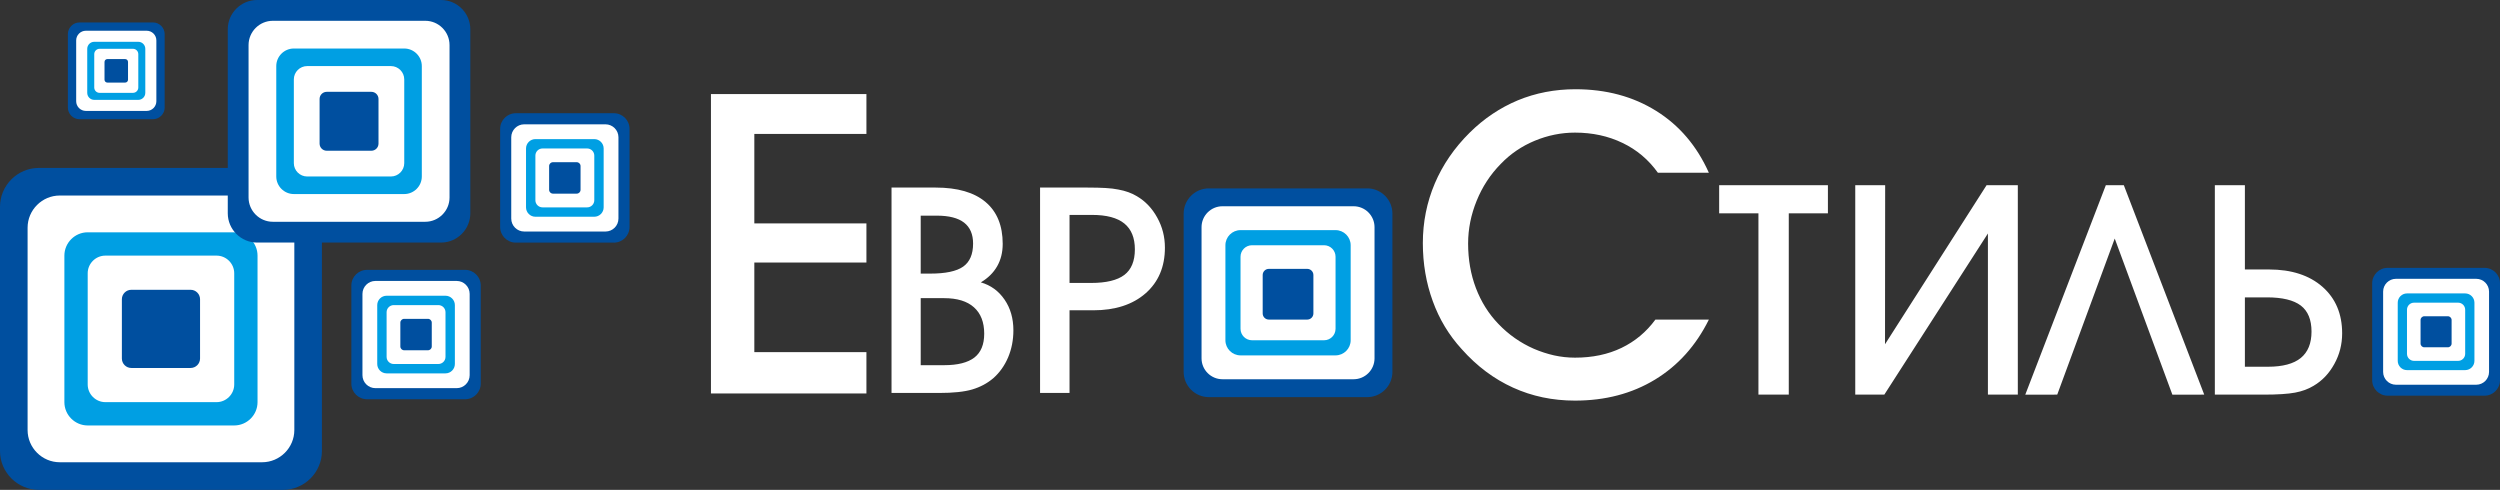 <svg xmlns="http://www.w3.org/2000/svg" width="660.048" height="129.328" viewBox="0 0 660.048 129.328"><rect x="0" y="0" width="660.048" height="129.328" fill="#333333" stroke="none"/><path fill="#fff" d="M451.176 84.382c-3.409 6.876-8.153 12.157-14.232 15.846-6.078 3.687-13.121 5.54-21.108 5.54-5.912 0-11.359-1.149-16.364-3.429-5.021-2.28-9.544-5.652-13.546-10.155-3.374-3.687-5.93-7.914-7.654-12.695-1.742-4.781-2.613-9.877-2.613-15.306 0-5.542 1.056-10.787 3.151-15.734 2.093-4.929 5.169-9.414 9.227-13.436 3.762-3.725 8.007-6.56 12.695-8.525 4.706-1.945 9.786-2.928 15.214-2.928 8.099 0 15.215 1.908 21.33 5.727 6.117 3.817 10.75 9.266 13.899 16.325h-13.454c-2.465-3.445-5.577-6.079-9.339-7.875-3.762-1.817-7.95-2.725-12.547-2.725-3.65 0-7.189.723-10.636 2.15-3.429 1.427-6.432 3.466-8.951 6.097-2.761 2.798-4.875 6.042-6.375 9.729-1.5 3.689-2.262 7.451-2.262 11.304 0 4.227.686 8.155 2.059 11.769 1.389 3.632 3.354 6.783 5.93 9.451 2.704 2.836 5.837 5.023 9.376 6.578 1.781.761 3.559 1.336 5.356 1.742 1.78.39 3.632.595 5.504.595 4.596 0 8.691-.853 12.269-2.576 3.577-1.724 6.56-4.207 8.951-7.469h14.12zm-208.091-12.145h2.515c4.042 0 6.941-.609 8.695-1.843 1.742-1.232 2.619-3.254 2.619-6.089 0-2.453-.788-4.296-2.377-5.53-1.59-1.232-3.991-1.841-7.219-1.841h-4.233v15.303zm0 24.178h6.19c3.571 0 6.229-.674 7.971-2.008 1.742-1.348 2.605-3.445 2.605-6.306 0-3.025-.901-5.352-2.706-6.966-1.793-1.614-4.424-2.416-7.869-2.416h-6.19v17.696h-.001zm3.953-46.894c5.758 0 10.157 1.271 13.17 3.815 3.013 2.542 4.525 6.229 4.525 11.046 0 2.262-.497 4.233-1.476 5.936-.979 1.703-2.414 3.114-4.296 4.233 2.631.761 4.716 2.288 6.267 4.564 1.551 2.262 2.327 4.97 2.327 8.097 0 2.58-.471 4.97-1.399 7.157-.928 2.174-2.237 4.018-3.928 5.504-1.59 1.348-3.431 2.327-5.53 2.95-2.097.623-5.033.928-8.809.928h-12.508v-54.23h11.657zm35.339 25.182h5.695c4.006 0 6.929-.713 8.785-2.124 1.843-1.411 2.771-3.661 2.771-6.751 0-3.025-.928-5.301-2.771-6.813-1.856-1.512-4.692-2.274-8.517-2.274h-5.963v17.962zm0 29.047h-7.78v-54.229h12.585c1.868 0 3.431.039 4.716.116 1.283.075 2.402.203 3.368.406 1.894.343 3.522.928 4.881 1.754 2.237 1.309 4.03 3.191 5.378 5.644 1.36 2.44 2.034 5.084 2.034 7.944 0 5.047-1.703 9.065-5.098 12.051-3.407 2.986-8.021 4.487-13.83 4.487h-6.255v21.827h.001zm189.895.439h-8.011v-47.859h-10.37v-7.441h28.713v7.441h-10.332v47.859zm60.472 0h-7.896v-42.544l-27.351 42.543h-7.674v-55.299h7.896l-.039 41.999 26.819-41.999h8.245v55.3zm49.217 0l-8.411.012-15.219-41.22-15.18 41.208-8.438.012 21.271-55.311h4.745l21.232 55.299zm36.412-16.177c0 2.903-.686 5.612-2.075 8.101-1.372 2.503-3.202 4.42-5.482 5.756-1.389.843-3.009 1.439-4.862 1.789-1.854.351-4.639.532-8.36.532h-12.833v-55.301h7.934v22.257h6.377c5.924 0 10.63 1.529 14.104 4.576 3.459 3.046 5.197 7.143 5.197 12.29zm-8.088-.455c0-3.149-.946-5.443-2.826-6.883-1.892-1.439-4.875-2.164-8.957-2.164h-5.806v18.315h6.078c3.902 0 6.793-.778 8.685-2.318 1.879-1.544 2.826-3.864 2.826-6.95zm-381.531 16.333h-41.049v-79.057h41.049v10.527h-29.596v23.628h29.596v10.321h-29.596v23.667h29.596v10.914z"/><g fill-rule="evenodd" clip-rule="evenodd"><path fill="#004F9F" d="M655.975 70.719h-25.603c-2.24 0-4.073 1.833-4.073 4.073v25.603c0 2.24 1.833 4.073 4.073 4.073h25.603c2.24 0 4.073-1.833 4.073-4.073v-25.603c0-2.24-1.833-4.073-4.073-4.073z"/><path fill="#fff" d="M657.155 98.201c0 1.856-1.519 3.375-3.375 3.375h-21.214c-1.856 0-3.375-1.519-3.375-3.375v-21.214c0-1.856 1.519-3.375 3.375-3.375h21.214c1.856 0 3.375 1.519 3.375 3.375v21.214z"/><path fill="#009FE3" d="M650.854 77.469h-15.362c-1.344 0-2.444 1.1-2.444 2.444v15.362c0 1.344 1.1 2.444 2.444 2.444h15.362c1.344 0 2.444-1.1 2.444-2.444v-15.362c0-1.344-1.099-2.444-2.444-2.444zm0 15.952c0 1.02-.834 1.854-1.854 1.854h-11.654c-1.02 0-1.854-.834-1.854-1.854v-11.654c0-1.02.834-1.854 1.854-1.854h11.654c1.02 0 1.854.834 1.854 1.854v11.654z"/><path fill="#004F9F" d="M640.064 83.496h6.218c.544 0 .989.445.989.989v6.218c0 .544-.445.989-.989.989h-6.218c-.544 0-.989-.445-.989-.989v-6.218c0-.544.445-.989.989-.989z"/></g><path fill-rule="evenodd" clip-rule="evenodd" fill="#004F9F" d="M360.974 49.733h-41.813c-3.659 0-6.652 2.993-6.652 6.652v41.813c0 3.659 2.993 6.652 6.652 6.652h41.813c3.659 0 6.652-2.993 6.652-6.652v-41.813c0-3.659-2.994-6.652-6.652-6.652z"/><path fill-rule="evenodd" clip-rule="evenodd" fill="#fff" d="M362.902 94.614c0 3.031-2.48 5.512-5.512 5.512h-34.645c-3.031 0-5.512-2.48-5.512-5.512v-34.645c0-3.032 2.48-5.512 5.512-5.512h34.645c3.031 0 5.512 2.48 5.512 5.512v34.645z"/><path fill-rule="evenodd" clip-rule="evenodd" fill="#009FE3" d="M352.611 60.756h-25.088c-2.195 0-3.991 1.796-3.991 3.991v25.088c0 2.195 1.796 3.991 3.991 3.991h25.088c2.195 0 3.991-1.796 3.991-3.991v-25.088c0-2.195-1.796-3.991-3.991-3.991zm0 26.051c0 1.665-1.363 3.028-3.028 3.028h-19.032c-1.665 0-3.028-1.362-3.028-3.028v-19.032c0-1.665 1.363-3.028 3.028-3.028h19.032c1.665 0 3.028 1.362 3.028 3.028v19.032z"/><path fill-rule="evenodd" clip-rule="evenodd" fill="#004F9F" d="M334.99 70.987h10.155c.889 0 1.616.727 1.616 1.616v10.155c0 .889-.727 1.616-1.616 1.616h-10.155c-.889 0-1.616-.727-1.616-1.616v-10.156c0-.888.727-1.615 1.616-1.615z"/><g fill-rule="evenodd" clip-rule="evenodd"><path fill="#004F9F" d="M84.993 54.593v64.477c0 5.642-4.616 10.258-10.258 10.258h-64.477c-5.642 0-10.258-4.616-10.258-10.258v-64.477c0-5.642 4.616-10.258 10.258-10.258h64.477c5.642 0 10.258 4.616 10.258 10.258z"/><path fill="#fff" d="M77.708 60.12v53.424c0 4.675-3.825 8.499-8.499 8.499h-53.425c-4.675 0-8.499-3.825-8.499-8.499v-53.424c0-4.675 3.825-8.499 8.499-8.499h53.424c4.675-.001 8.5 3.824 8.5 8.499z"/><path fill="#009FE3" d="M67.994 67.488v38.686c0 3.385-2.77 6.155-6.155 6.155h-38.686c-3.385 0-6.155-2.77-6.155-6.155v-38.686c0-3.385 2.77-6.155 6.155-6.155h38.687c3.385.001 6.154 2.77 6.154 6.155z"/><path fill="#fff" d="M61.84 72.157v29.348c0 2.568-2.101 4.669-4.669 4.669h-29.349c-2.568 0-4.669-2.101-4.669-4.669v-29.348c0-2.568 2.101-4.669 4.669-4.669h29.348c2.569 0 4.67 2.101 4.67 4.669z"/><path fill="#004F9F" d="M52.817 79.002v15.659c0 1.37-1.121 2.491-2.491 2.491h-15.659c-1.37 0-2.491-1.121-2.491-2.491v-15.659c0-1.37 1.121-2.491 2.491-2.491h15.659c1.37 0 2.491 1.121 2.491 2.491zm71.358-71.273v48.584c0 4.251-3.478 7.729-7.729 7.729h-48.583c-4.251 0-7.729-3.478-7.729-7.729v-48.584c-.001-4.251 3.477-7.729 7.729-7.729h48.584c4.25 0 7.728 3.478 7.728 7.729z"/><path fill="#fff" d="M118.686 11.894v40.255c0 3.522-2.882 6.404-6.404 6.404h-40.255c-3.522 0-6.404-2.882-6.404-6.404v-40.255c0-3.522 2.882-6.404 6.404-6.404h40.255c3.522-.001 6.404 2.881 6.404 6.404z"/><path fill="#009FE3" d="M111.367 17.446v29.15c0 2.551-2.087 4.637-4.638 4.637h-29.15c-2.551 0-4.637-2.087-4.637-4.637v-29.15c0-2.551 2.087-4.638 4.637-4.638h29.15c2.551 0 4.638 2.087 4.638 4.638z"/><path fill="#fff" d="M106.729 20.964v22.114c0 1.935-1.583 3.518-3.518 3.518h-22.114c-1.935 0-3.518-1.583-3.518-3.518v-22.114c0-1.935 1.583-3.518 3.518-3.518h22.114c1.935 0 3.518 1.583 3.518 3.518z"/><path fill="#004F9F" d="M99.931 26.122v11.798c0 1.032-.845 1.877-1.877 1.877h-11.799c-1.032 0-1.877-.845-1.877-1.877v-11.798c0-1.032.845-1.877 1.877-1.877h11.799c1.032-.001 1.877.844 1.877 1.877zm-56.458-17.114v19.384c0 1.696-1.388 3.084-3.084 3.084h-19.384c-1.696 0-3.084-1.388-3.084-3.084v-19.384c0-1.696 1.388-3.084 3.084-3.084h19.384c1.697 0 3.084 1.388 3.084 3.084z"/><path fill="#fff" d="M41.283 10.669v16.061c0 1.405-1.15 2.555-2.555 2.555h-16.061c-1.405 0-2.555-1.15-2.555-2.555v-16.061c0-1.405 1.15-2.555 2.555-2.555h16.061c1.405 0 2.555 1.15 2.555 2.555z"/><path fill="#009FE3" d="M38.363 12.885v11.631c0 1.018-.833 1.85-1.85 1.85h-11.631c-1.018 0-1.85-.833-1.85-1.85v-11.631c0-1.018.833-1.85 1.85-1.85h11.631c1.017-.001 1.85.832 1.85 1.85z"/><path fill="#fff" d="M36.513 14.288v8.823c0 .772-.632 1.404-1.404 1.404h-8.823c-.772 0-1.404-.632-1.404-1.404v-8.823c0-.772.632-1.404 1.404-1.404h8.823c.772.001 1.404.632 1.404 1.404z"/><path fill="#004F9F" d="M33.8 16.346v4.708c0 .412-.337.749-.749.749h-4.708c-.412 0-.749-.337-.749-.749v-4.708c0-.412.337-.749.749-.749h4.708c.412 0 .749.337.749.749zm93.127 59.024v25.915c0 2.268-1.855 4.123-4.123 4.123h-25.915c-2.268 0-4.123-1.855-4.123-4.123v-25.915c0-2.268 1.855-4.123 4.123-4.123h25.915c2.267 0 4.123 1.855 4.123 4.123z"/><path fill="#fff" d="M123.999 77.591v21.472c0 1.879-1.537 3.416-3.416 3.416h-21.473c-1.879 0-3.416-1.537-3.416-3.416v-21.472c0-1.879 1.537-3.416 3.416-3.416h21.472c1.879 0 3.417 1.538 3.417 3.416z"/><path fill="#009FE3" d="M120.095 80.553v15.549c0 1.36-1.113 2.474-2.474 2.474h-15.549c-1.361 0-2.474-1.113-2.474-2.474v-15.549c0-1.361 1.113-2.474 2.474-2.474h15.549c1.36 0 2.474 1.114 2.474 2.474z"/><path fill="#fff" d="M117.621 82.43v11.796c0 1.032-.844 1.877-1.877 1.877h-11.796c-1.032 0-1.877-.844-1.877-1.877v-11.796c0-1.032.844-1.877 1.877-1.877h11.796c1.032 0 1.877.845 1.877 1.877z"/><path fill="#004F9F" d="M113.994 85.181v6.294c0 .551-.451 1.001-1.001 1.001h-6.293c-.551 0-1.001-.451-1.001-1.001v-6.294c0-.551.451-1.001 1.001-1.001h6.294c.55-.001 1 .45 1 1.001zm52.216-51.163v25.915c0 2.268-1.855 4.123-4.123 4.123h-25.915c-2.268 0-4.123-1.855-4.123-4.123v-25.915c0-2.268 1.855-4.123 4.123-4.123h25.915c2.268 0 4.123 1.855 4.123 4.123z"/><path fill="#fff" d="M163.282 36.239v21.472c0 1.879-1.537 3.416-3.416 3.416h-21.472c-1.879 0-3.416-1.537-3.416-3.416v-21.472c0-1.879 1.537-3.416 3.416-3.416h21.472c1.878 0 3.416 1.537 3.416 3.416z"/><path fill="#009FE3" d="M159.378 39.201v15.549c0 1.361-1.113 2.474-2.474 2.474h-15.549c-1.361 0-2.474-1.113-2.474-2.474v-15.549c0-1.36 1.113-2.474 2.474-2.474h15.549c1.36 0 2.474 1.113 2.474 2.474z"/><path fill="#fff" d="M156.904 41.077v11.796c0 1.032-.844 1.877-1.877 1.877h-11.796c-1.032 0-1.877-.844-1.877-1.877v-11.796c0-1.032.844-1.877 1.877-1.877h11.796c1.032.001 1.877.845 1.877 1.877z"/><path fill="#004F9F" d="M153.277 43.828v6.294c0 .551-.451 1.001-1.001 1.001h-6.294c-.551 0-1.001-.451-1.001-1.001v-6.294c0-.551.451-1.001 1.001-1.001h6.294c.551 0 1.001.451 1.001 1.001z"/></g></svg>